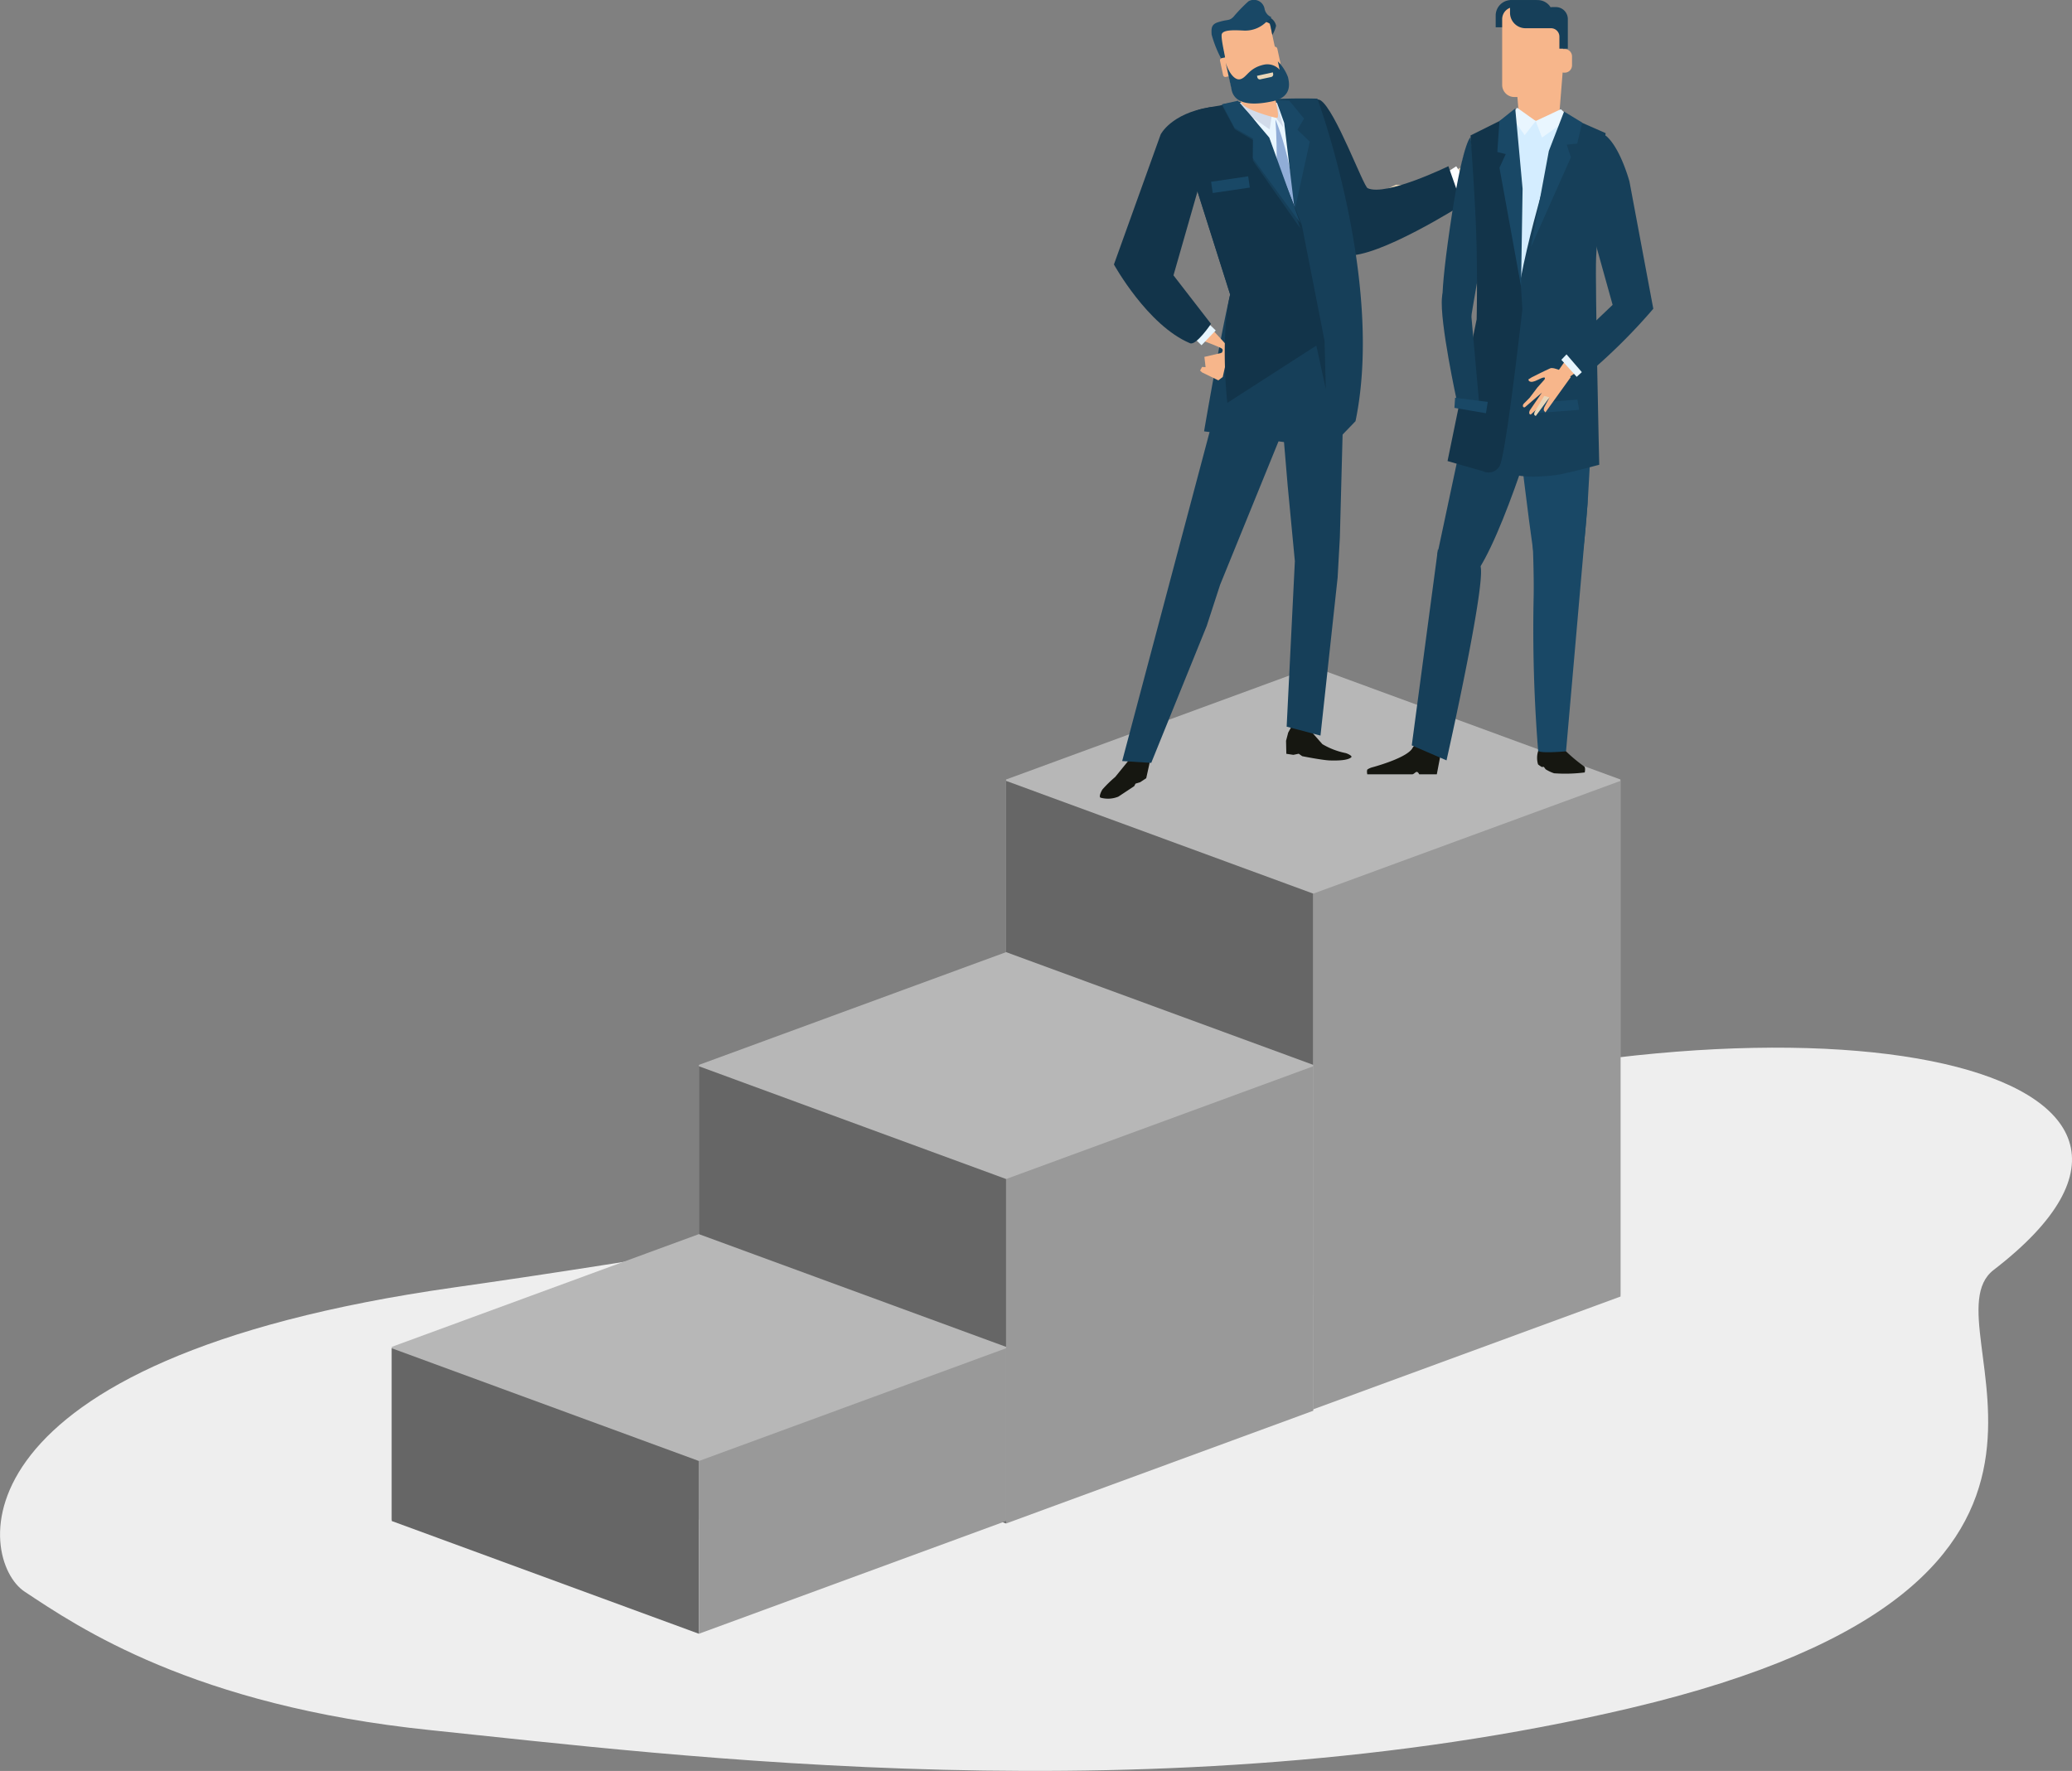 <svg xmlns="http://www.w3.org/2000/svg" width="270.556" height="231.261" viewBox="0 0 270.556 231.261">
  <rect x="0" y="0" width="270.556" height="231.261" fill="#808080" stroke="none"/>
  <g id="グループ_15146" data-name="グループ 15146" transform="translate(-521.384 -3008.881)">
    <path id="パス_2654" data-name="パス 2654" d="M59.38,177.98c19.042-2.692,78-11.642,113.379-22.052,65.6-19.3,121.494-6.31,87.561,19.783-9.483,7.293,22.246,40.8-47.517,57.232C151.561,247.367,87.28,239,56.237,235.806S10.162,222.322,3.2,217.708c-6.126-4.059-10.377-30.32,56.184-39.728" transform="translate(521.385 2999.012)" fill="#eee"/>
    <path id="パス_2658" data-name="パス 2658" d="M165.1,107.49l-40.115,14.725v67.338h80.229V122.216Z" transform="translate(527.768 2988.46)" fill="#b7b7b7"/>
    <path id="パス_2659" data-name="パス 2659" d="M165.1,202.723,124.989,188V120.66L165.1,135.385Z" transform="translate(527.768 2990.194)" fill="#666"/>
    <path id="パス_2660" data-name="パス 2660" d="M160.436,202.723,200.551,188V120.66l-40.115,14.725Z" transform="translate(532.436 2990.194)" fill="#999"/>
    <path id="パス_2661" data-name="パス 2661" d="M129.657,140.422,89.544,155.147v44.984h80.228V155.147Z" transform="translate(523.101 2992.796)" fill="#b7b7b7"/>
    <path id="パス_2662" data-name="パス 2662" d="M129.657,213.3,89.544,198.576V153.591l40.113,14.725Z" transform="translate(523.101 2994.531)" fill="#666"/>
    <path id="パス_2663" data-name="パス 2663" d="M124.99,213.3,165.1,198.576V153.591L124.99,168.317Z" transform="translate(527.768 2994.531)" fill="#999"/>
    <path id="パス_2664" data-name="パス 2664" d="M94.211,172.962,54.1,187.687v22.56h80.228v-22.56Z" transform="translate(518.433 2997.081)" fill="#b7b7b7"/>
    <path id="パス_2665" data-name="パス 2665" d="M94.211,223.416,54.1,208.691v-22.56l40.115,14.725Z" transform="translate(518.433 2998.815)" fill="#666"/>
    <path id="パス_2666" data-name="パス 2666" d="M89.543,223.416l40.113-14.725v-22.56L89.543,200.856Z" transform="translate(523.101 2998.815)" fill="#999"/>
    <g id="グループ_15145" data-name="グループ 15145" transform="translate(665.004 3008.881)">
      <path id="パス_2667" data-name="パス 2667" d="M174.9,86.006l-.2,2.366-.433,1.965-.8.528-.6.18-.173.333-2.068,1.367a3.585,3.585,0,0,1-2.3.14c-.326-.078.127-.963.241-1.1a16.327,16.327,0,0,1,1.647-1.608l1.613-1.985,1.823-2.484Z" transform="translate(-168.215 11.287)" fill="#161711"/>
      <path id="パス_2668" data-name="パス 2668" d="M190.492,83.7l-.517.948-.28,1.068.037,1.7.918.136.7-.146.454.32s2.6.519,3.582.556c1.622.055,2.511-.108,2.83-.422.179-.174-.576-.521-.826-.557a9.568,9.568,0,0,1-2.954-1.151l-1.185-1.344-.226-.951Z" transform="translate(-165.386 11.022)" fill="#161711"/>
      <path id="パス_2669" data-name="パス 2669" d="M185.715,38.159l-14.928,56.2,3.792.241,7.245-17.879,1.754-5.391,8.612-21.153,1.658-11.635Z" transform="translate(-167.876 5.025)" fill="#163f59"/>
      <path id="パス_2670" data-name="パス 2670" d="M189.884,90.156l1.071-21.606-.942-9.9-1.144-13.588,1.73-9.1,5.93.949.67,14.653-.368,13.9-.293,5.237L194.3,91.322Z" transform="translate(-165.495 4.736)" fill="#163f59"/>
      <path id="パス_2671" data-name="パス 2671" d="M202.763,21.664s3.471.593,9.23-2.657c1.944-1.1.634.393-.351,2.319s-5.837,3.767-10.354,3.341,1.475-3,1.475-3" transform="translate(-164.081 2.454)" fill="#e9d6b8"/>
      <path id="パス_2672" data-name="パス 2672" d="M209.853,20.534s.173-2.393.705-2.808,2.566-1.795,2.566-1.795l.548-.306s.622.438-.754,1.35-.492.844-.492.844l1.522-.34,1.889-.268.83-.23s.463-.166.6-.11c.4.167.115.433.115.433l-3.165,1.181,3.161-.264s.406.036.457.256-.084.225-.084.225L214.2,19.891l1.636.057s.4.048.456.258c.064.23.088.29.088.29L210,21.2Z" transform="translate(-162.731 2.058)" fill="#e9d6b8"/>
      <rect id="長方形_727" data-name="長方形 727" width="2.378" height="2.953" transform="translate(44.534 23.004) rotate(-32.835)" fill="#fff"/>
      <path id="パス_2673" data-name="パス 2673" d="M213.926,18.669l2.229-.05a1.705,1.705,0,0,1,.742.052.308.308,0,0,1,.164.405l-3.369.423Z" transform="translate(-162.226 2.449)" fill="#e9d6b8"/>
      <path id="パス_2674" data-name="パス 2674" d="M189.484,12.577s-.987,1.558,2.592,10.694c2,5.1,3.13,8.34,5.541,8.567,4.131.389,15.1-6.593,15.1-6.593l-1.782-5.051s-8.141,3.982-10.542,2.872c-.561-.26-4.2-10.176-6.122-11.456-.889-.593-4.194.66-4.782.966" transform="translate(-165.43 1.508)" fill="#12344a"/>
      <path id="パス_2675" data-name="パス 2675" d="M200.131,53.513l-2.2,2.28-1.787-5.99-1.755,6.918-14.025-1.89s2.075-12.212,3.406-17.871l-4.5-14.208s.184-10.173,4.028-10.722a72.511,72.511,0,0,1,11.862-.643s8.786,23.79,4.976,42.126" transform="translate(-166.759 1.496)" fill="#163f59"/>
      <path id="パス_2676" data-name="パス 2676" d="M190.4,11.88l1.035,13.339L184.5,14.6l-.121-2.756Z" transform="translate(-166.085 1.559)" fill="#e9f6ff"/>
      <path id="パス_2677" data-name="パス 2677" d="M182.16,44.371l-2.128-1.037-.259-.242.263-.474.458.031-.156-1.34,2.141-.5,1.08-.582-.823,3.705" transform="translate(-166.692 5.297)" fill="#f7b68b"/>
      <path id="パス_2678" data-name="パス 2678" d="M176.6,32.416l7.97,8.675s-.2,1.34-.835.669c-.077-.078.269-.367-.2-.59-1.892-.9-6.284-2.2-7.966-3.656a26.651,26.651,0,0,1-3.833-4.213Z" transform="translate(-167.751 4.269)" fill="#f7b68b"/>
      <rect id="長方形_728" data-name="長方形 728" width="2.679" height="2.953" transform="translate(11.142 43.036) rotate(-46.112)" fill="#e7f5fe"/>
      <path id="パス_2679" data-name="パス 2679" d="M188.558,13.778s4.4,10.03,1.684,20.277c-.215.806-1.258,1.283-1.258,1.283l-1.211-1.323s1.43-11.784.785-20.238" transform="translate(-165.639 1.815)" fill="#90add7"/>
      <path id="パス_2680" data-name="パス 2680" d="M188.523,13.612l-.267,1.728L184.4,12.694l-.029-.853Z" transform="translate(-166.087 1.559)" fill="#d1dbea"/>
      <path id="パス_2681" data-name="パス 2681" d="M188.622,11.763l.886,3.367-.879-1.153Z" transform="translate(-165.527 1.549)" fill="#d1dbea"/>
      <path id="パス_2682" data-name="パス 2682" d="M181.058,22.291,177.61,34.33l4.9,6.334s-1.932,2.869-2.734,2.533c-5.551-2.322-9.942-10.287-9.942-10.287l6.1-16.972s1.318-2.716,6.375-3.557c3.664-.609-1.013,8.911-1.254,9.91" transform="translate(-168.001 1.627)" fill="#12344a"/>
      <path id="パス_2683" data-name="パス 2683" d="M183.856,9.955a13.139,13.139,0,0,0,.758,2.2c.459.892,4.063,1.873,4.614,1.973s-.289-2.738-.325-3.389c-.027-.5-.339-.325.008-1.066Z" transform="translate(-166.155 1.274)" fill="#f7b68b"/>
      <path id="パス_2684" data-name="パス 2684" d="M188.539,11.55l1.068,2.981,1.369,11.424,1.969-8.98-1.619-1.554.878-1.445-1.937-2.357Z" transform="translate(-165.538 1.521)" fill="#194866"/>
      <path id="パス_2685" data-name="パス 2685" d="M196.332,42.933l.164,6.3-1.236-5.683-11.625,7.482s-.962-8.491.369-14.149l-4.5-14.208s-4.866-8.017.47-9.944a30.09,30.09,0,0,1,4.63-.744c1.266-.088,3.627,3.543,4.2,4.587.609,1.117,4.564,11.248,4.564,11.248Z" transform="translate(-166.996 1.578)" fill="#12344a"/>
      <path id="パス_2686" data-name="パス 2686" d="M184.388,11.768l-2.072.462,1.666,3.111,2.38,1.415-.016,2.692,6.182,8.821L188.49,16.637Z" transform="translate(-166.358 1.55)" fill="#163f59"/>
      <path id="パス_2687" data-name="パス 2687" d="M184.388,11.622l-2.072.463,1.659,3.121,2.374,1.347-.022,2.576,6.16,8.422-4.01-11.115Z" transform="translate(-166.358 1.531)" fill="#194866"/>
      <rect id="長方形_729" data-name="長方形 729" width="6.686" height="8.914" rx="0.91" transform="translate(15.458 3.601) rotate(-12.274)" fill="#f7b68b"/>
      <path id="パス_2689" data-name="パス 2689" d="M188.261,4.306a3.915,3.915,0,0,0,.491-1.2,1.533,1.533,0,0,0-.916-1.116c-.567-.182-.866.452-.866.452s.9.272.977.43.313,1.438.313,1.438" transform="translate(-165.745 0.257)" fill="#163f59"/>
      <path id="パス_2690" data-name="パス 2690" d="M182.39,7.718a15.342,15.342,0,0,1-1.282-3.206c-.037-.783-.068-1.324.834-1.608,1.352-.423,1.434-.136,2.012-.7A21.151,21.151,0,0,1,185.911.178a1.413,1.413,0,0,1,2.111.966,1.478,1.478,0,0,0,.886,1.094c-.028.128-.256.293-.646.608A3.9,3.9,0,0,1,185.4,3.995c-1.019-.041-2.93-.2-2.984.561s.5,2.917.456,3.1-.282.151-.479.059" transform="translate(-166.519 0)" fill="#194866"/>
      <path id="長方形_730" data-name="長方形 730" d="M.3,0H1.384a.3.3,0,0,1,.3.3V2.213a.3.3,0,0,1-.3.3H.3a.3.3,0,0,1-.3-.3V.3A.3.3,0,0,1,.3,0Z" transform="translate(15.625 7.656) rotate(-12.213)" fill="#f7b68b"/>
      <path id="パス_2691" data-name="パス 2691" d="M189.27,7.442a.34.34,0,0,1-.26.409l-.977.213a.345.345,0,0,1-.41-.264l-.387-1.786a.343.343,0,0,1,.261-.407l.978-.214a.346.346,0,0,1,.407.264Z" transform="translate(-165.711 0.71)" fill="#f7b68b"/>
      <path id="パス_2692" data-name="パス 2692" d="M182.735,7.28s.574,2.636.765,3.516c.172.8.87,2.472,5.362,1.493,2.658-.576,2.137-2.509,2-3.152a5.831,5.831,0,0,0-1.32-2.052c-.011-.007.237,1.089.237,1.089a2.175,2.175,0,0,0-2.047-.664c-2.039.442-2.243,1.736-3.146,1.911-.7.135-1.46-.88-1.847-2.141" transform="translate(-166.302 0.933)" fill="#194866"/>
      <path id="パス_2693" data-name="パス 2693" d="M186.792,9.256l1.4-.3a.343.343,0,0,0,.261-.41l-.042-.195-2.066.45.043.2a.343.343,0,0,0,.409.261" transform="translate(-165.828 1.1)" fill="#e9d6b8"/>
      <rect id="長方形_731" data-name="長方形 731" width="4.896" height="1.484" transform="translate(14.519 23.738) rotate(-8.36)" fill="#194866"/>
      <path id="パス_2694" data-name="パス 2694" d="M211.407,15.826s-1.067.633-2.7,11.881-.714,10.733-.714,10.733,3.5,4.708,3.079,4.079c-.206-.309,2.262-13.68,2.262-13.68Z" transform="translate(-163.01 2.084)" fill="#163f59"/>
      <path id="パス_2695" data-name="パス 2695" d="M221.643,45.136s-5.027,17.808-9.056,24.182-5.432-1.917-5.432-1.917l6.259-29.41,10.443-.276s-.3.605-2.215,7.422" transform="translate(-163.087 4.966)" fill="#163f59"/>
      <path id="パス_2696" data-name="パス 2696" d="M215.048,37.825s3.368,29.212,3.851,30.68c1.63,4.966,5.356,1.761,5.931.105s1.536-13.9,1.343-22.84-.19-8.353-.19-8.353Z" transform="translate(-162.047 4.926)" fill="#194866"/>
      <path id="パス_2697" data-name="パス 2697" d="M224.833,88.774c.173.209.046.764.046.764a20.338,20.338,0,0,1-4,.109,5.219,5.219,0,0,1-1.084-.508c-.068-.041-.189-.272-.255-.312-.122-.072-.186.05-.289-.017a3.461,3.461,0,0,1-.464-.319,2.9,2.9,0,0,1,.088-1.95s2.58-.857,3.063-.259a20.586,20.586,0,0,0,2.9,2.493" transform="translate(-161.569 11.334)" fill="#161711"/>
      <path id="パス_2698" data-name="パス 2698" d="M208.583,87.544l-.432,2.258h-2.3s-.128-.319-.324-.319c-.163,0-.375.319-.6.319h-5.855s-.1-.475.023-.638a2.254,2.254,0,0,1,.707-.3c1.189-.333,4.593-1.376,5.184-2.511.719-1.385,3.6,1.2,3.6,1.2" transform="translate(-164.157 11.317)" fill="#161711"/>
      <path id="パス_2699" data-name="パス 2699" d="M217.7,54.015s.746,11.08.639,16.939a199.16,199.16,0,0,0,.583,20.1c.041.44,3.645.108,3.645.108s2.42-27.617,2.8-32.143-4.793-8.24-7.669-5.008" transform="translate(-161.699 6.952)" fill="#194866"/>
      <path id="パス_2700" data-name="パス 2700" d="M208.787,64.888a40.111,40.111,0,0,0,4.221.5c1.46.127-4.27,25.562-4.27,25.562L204.2,88.992l3.417-25.623Z" transform="translate(-163.475 8.345)" fill="#163f59"/>
      <path id="パス_2701" data-name="パス 2701" d="M216.584,14.239c.112,1.343.835,2.507,1.595,2.562h2.162c.759-.055,1.481-1.219,1.595-2.562q.265-3.324.531-6.645c.119-1.329-.4-4-1.55-4.784a2.873,2.873,0,0,0-3.31,0c-1.151.788-1.669,3.455-1.553,4.784q.266,3.32.532,6.645" transform="translate(-161.917 0.301)" fill="#f7b68b"/>
      <path id="パス_2702" data-name="パス 2702" d="M211.426,16.32l5.128-3.174,3.967,1.231,3.826-.476,4.218,1.993s-.45,1.984-1.111,8.155a148.592,148.592,0,0,0-.258,17.234l-15.31,1.057s1.038-22.46-.458-26.02" transform="translate(-162.524 1.731)" fill="#d4edff"/>
      <path id="パス_2703" data-name="パス 2703" d="M218.5,14.144l.823,2.159,3.663-2.575-1.2-1.127Z" transform="translate(-161.593 1.66)" fill="#e9f6ff"/>
      <path id="パス_2704" data-name="パス 2704" d="M216.444,12.428l2.434,1.738-1.439,1.851-1.8-2.555Z" transform="translate(-161.969 1.637)" fill="#e9f6ff"/>
      <path id="パス_2705" data-name="パス 2705" d="M219.223,1.545V.007h-3.318a2.023,2.023,0,0,0-2.021,2.022V3.566H217.2a2.021,2.021,0,0,0,2.02-2.021" transform="translate(-162.201 0.001)" fill="#163f59"/>
      <path id="長方形_732" data-name="長方形 732" d="M1.588,0h4.5A1.589,1.589,0,0,1,7.675,1.589v8.574a1.589,1.589,0,0,1-1.589,1.589h-4.5A1.589,1.589,0,0,1,0,10.163V1.588A1.588,1.588,0,0,1,1.588,0Z" transform="translate(52.529 0.918)" fill="#f7b68b"/>
      <path id="パス_2706" data-name="パス 2706" d="M219.136.007a2.017,2.017,0,0,1,1.69.916h.695a1.566,1.566,0,0,1,1.565,1.566V6.358h-1.1V4.785a1.1,1.1,0,0,0-1.1-1.1h-3.326a2.021,2.021,0,0,1-2.022-2.021V.007Z" transform="translate(-161.984 0.001)" fill="#163f59"/>
      <path id="パス_2707" data-name="パス 2707" d="M220.926,6.618a.958.958,0,0,1,.959-.957h.08a.959.959,0,0,1,.959.957V7.783a.96.96,0,0,1-.959.96h-.08a.964.964,0,0,1-.878-.571" transform="translate(-161.273 0.746)" fill="#f7b68b"/>
      <path id="パス_2708" data-name="パス 2708" d="M219.68,23.446s-1.782,6.13-2.743,11.279S215.29,57.9,215.29,59.369s5.213,1.1,6.995.734,4.936-1.226,4.936-1.226-.549-23.539-.412-26.972,1.246-16.332,1.246-16.332l-4.126-1.813Z" transform="translate(-162.016 1.812)" fill="#163f59"/>
      <path id="パス_2709" data-name="パス 2709" d="M222.277,12.874l-1.988,5.143-2.331,12.547,5.211-11.725-.549-1.645,1.372-.137.651-2.743Z" transform="translate(-161.665 1.695)" fill="#194866"/>
      <path id="パス_2710" data-name="パス 2710" d="M216.139,13.51l-4.81,2.4s.7,9.391.8,14.768,0,9.248,0,9.248l-3.8,18.5s4.217,1.226,4.627,1.321a1.631,1.631,0,0,0,2.161-.661c.822-1.227,2.982-20.477,2.982-20.477l-.617-10.1-.824-12.078Z" transform="translate(-162.933 1.779)" fill="#12344a"/>
      <path id="パス_2711" data-name="パス 2711" d="M216.41,12.51,217.37,23l-.2,12.78-2.82-15.523.822-1.782-1.1-.274.275-4.046Z" transform="translate(-162.175 1.648)" fill="#194866"/>
      <path id="パス_2712" data-name="パス 2712" d="M207.691,34.484c-.326,3.154,1.954,13.576,1.954,13.576h2.879l-1.235-13.782s-3.291-2.777-3.6.206" transform="translate(-163.02 4.359)" fill="#163f59"/>
      <path id="パス_2713" data-name="パス 2713" d="M213.476,46.437l-4.266-.538-.086,1.32,4.117.7Z" transform="translate(-162.828 6.044)" fill="#194866"/>
      <path id="パス_2714" data-name="パス 2714" d="M223.938,46.111l-5.368.411.114,1.338,5.482-.411Z" transform="translate(-161.584 6.072)" fill="#194866"/>
      <path id="パス_2715" data-name="パス 2715" d="M228.974,39.987l-9.622,6.767s4.254-7.751,7.707-9.232,1.915,2.465,1.915,2.465" transform="translate(-161.481 4.897)" fill="#f7b68b"/>
      <path id="パス_2716" data-name="パス 2716" d="M222.872,43.236s-1.755-.954-2.28-.731-2.4,1.166-2.4,1.166l-.455.289s.031.678,1.28.029.811,0,.811,0l-.914,1.022L217.9,46.355l-.53.536s-.321.282-.341.414c-.058.384.251.286.251.286l2.229-1.911L217.923,48s-.154.333-.024.47.2.037.2.037l2.4-2.207-.682,1.291s-.141.328-.02.47.164.2.164.2l3.315-4.61Z" transform="translate(-161.788 5.593)" fill="#f7b68b"/>
      <path id="パス_2717" data-name="パス 2717" d="M219.642,45.685l-1.021,1.7a1.639,1.639,0,0,0-.294.6.263.263,0,0,0,.213.312l1.785-2.414Z" transform="translate(-161.616 6.016)" fill="#e9d6b8"/>
      <path id="パス_2718" data-name="パス 2718" d="M223.46,44l-2-2.224,2.112-2.224,2.224,2.335Z" transform="translate(-161.203 5.209)" fill="#e7f5fe"/>
      <path id="パス_2719" data-name="パス 2719" d="M224.978,26.538l3.138,11.274-6.362,6.069,2.779,3.223a75.434,75.434,0,0,0,8.894-8.782l-3.112-16.614S228.7,15.672,226.2,15.2c-3.607-.681-1.348,10.332-1.222,11.339" transform="translate(-161.164 1.998)" fill="#163f59"/>
    </g>
  </g>
</svg>
